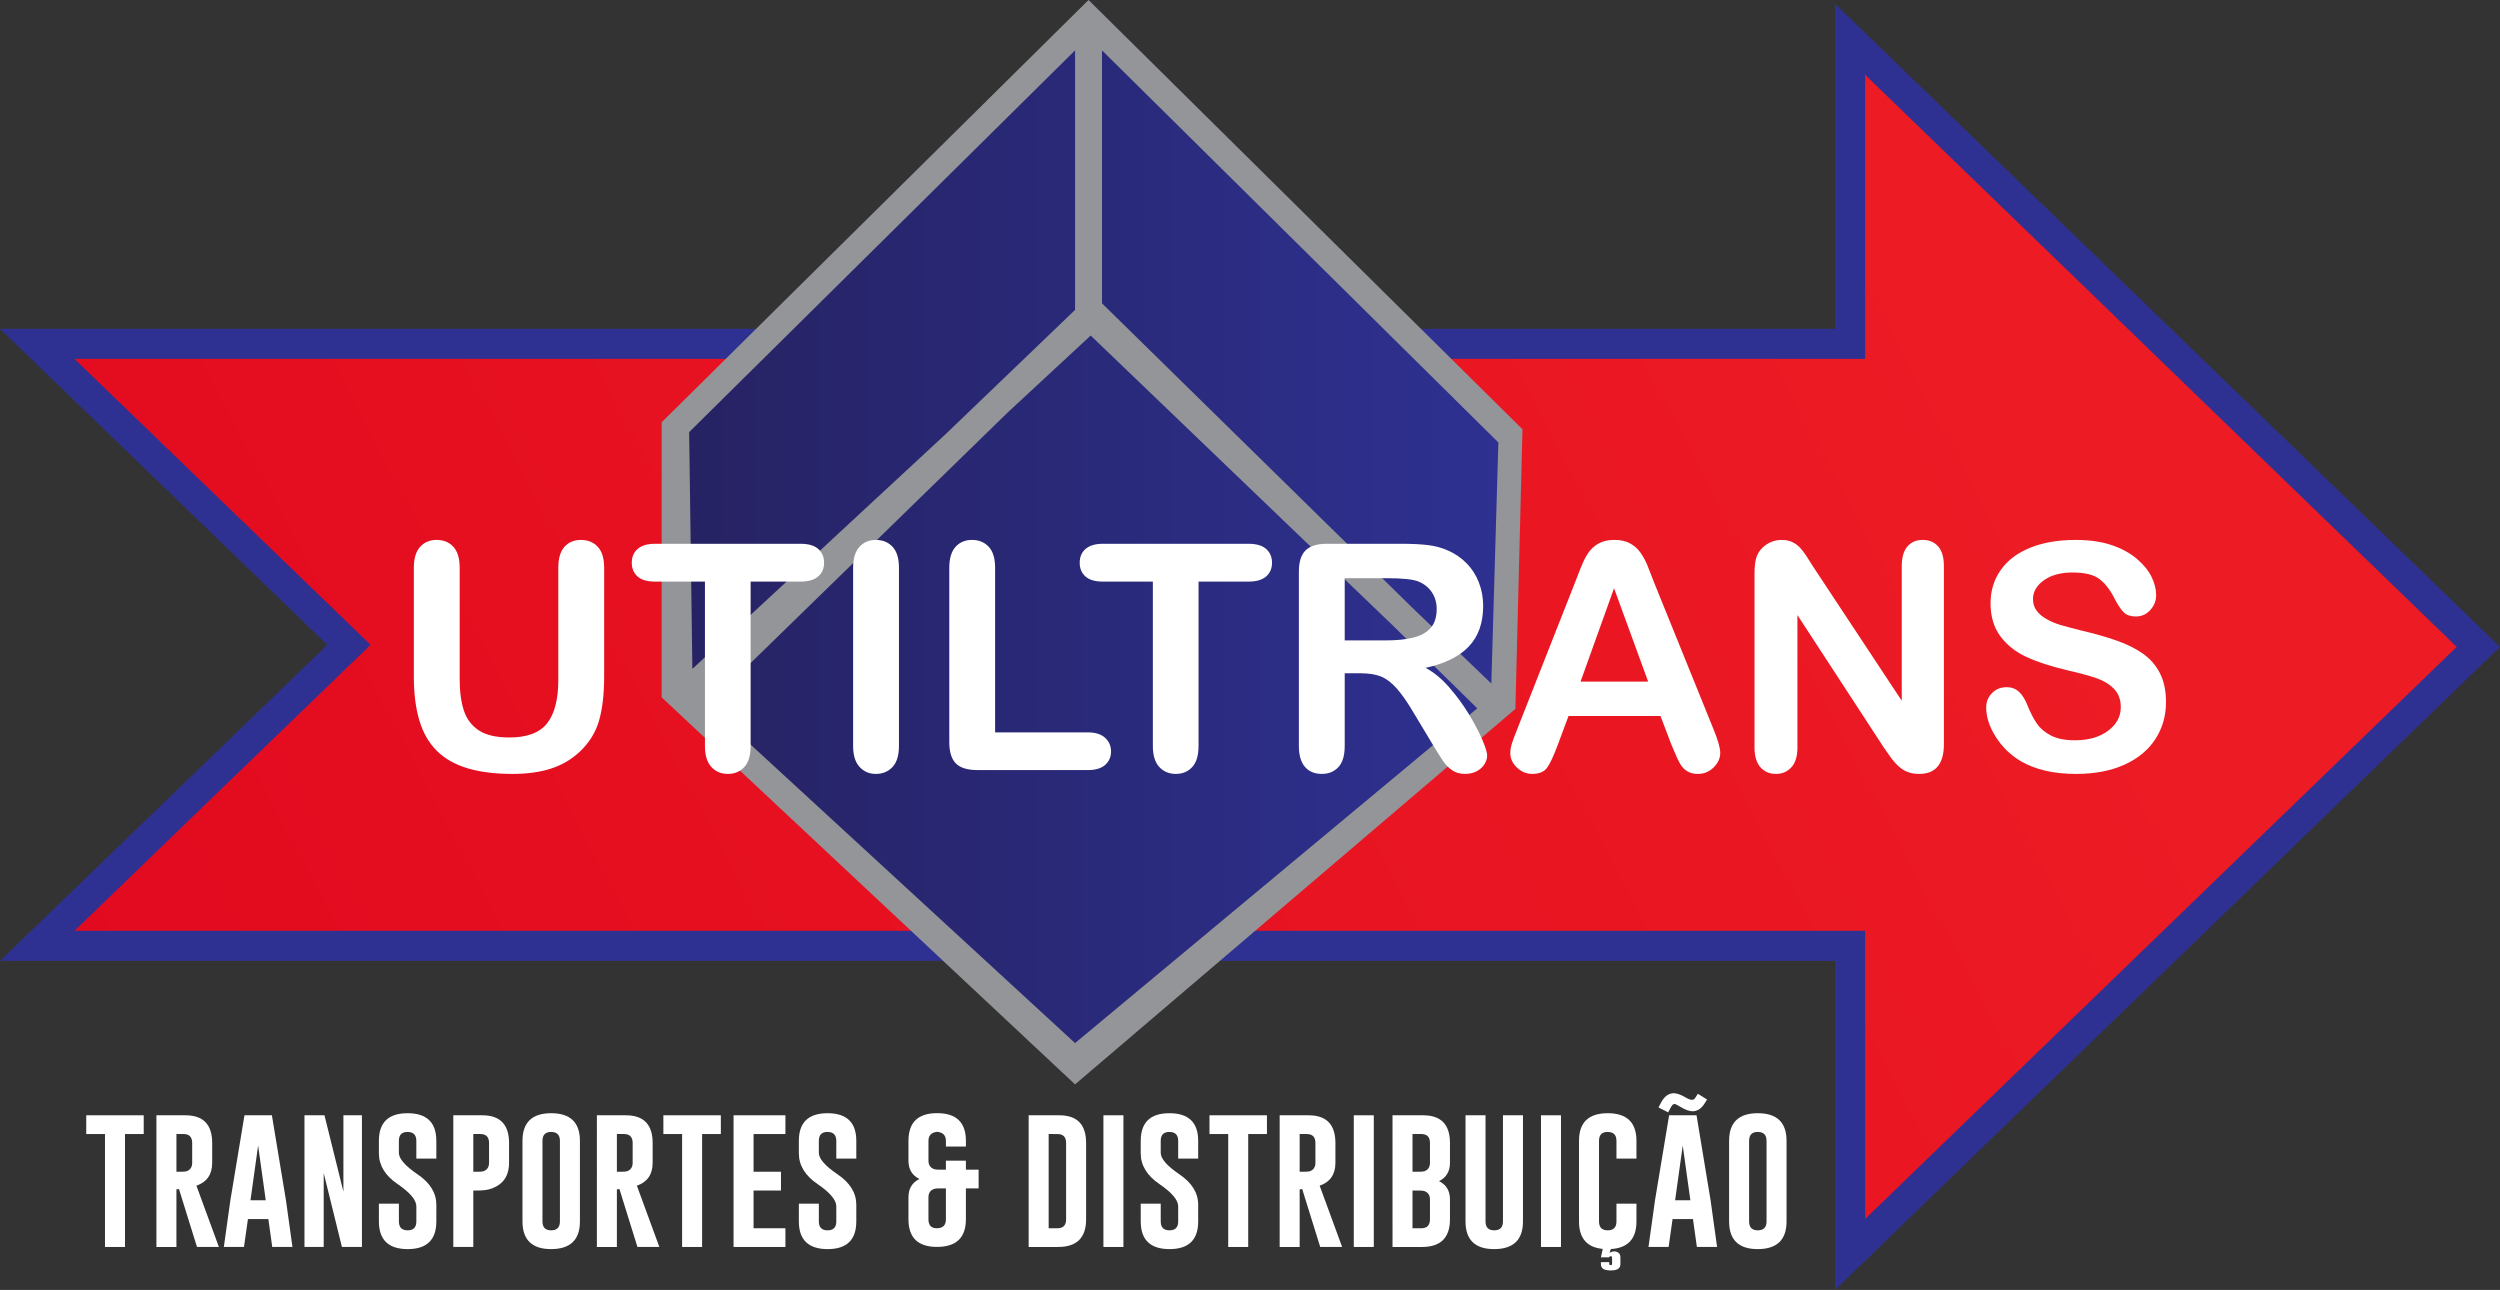 <?xml version="1.0" encoding="utf-8"?>
<!-- Generator: Adobe Illustrator 16.0.0, SVG Export Plug-In . SVG Version: 6.00 Build 0)  -->
<!DOCTYPE svg PUBLIC "-//W3C//DTD SVG 1.1//EN" "http://www.w3.org/Graphics/SVG/1.1/DTD/svg11.dtd">
<svg version="1.1" id="Layer_1" xmlns="http://www.w3.org/2000/svg" xmlns:xlink="http://www.w3.org/1999/xlink" x="0px" y="0px"
	 width="525.303px" height="271.04px" viewBox="0 0 525.303 271.04" enable-background="new 0 0 525.303 271.04"
	 xml:space="preserve">
<rect x="0" y="0" width="525.303" height="271.04" fill="#333333" stroke="none"/>
<linearGradient id="SVGID_1_" gradientUnits="userSpaceOnUse" x1="-166.844" y1="-71.625" x2="434.933" y2="247.84" gradientTransform="matrix(1 0 0 -1 -8.36 295.095)">
	<stop  offset="0" style="stop-color:#DC001C"/>
	<stop  offset="1" style="stop-color:#ED1C24"/>
</linearGradient>
<polygon fill="url(#SVGID_1_)" points="521.755,135.922 389.741,8.261 389.741,72.249 8.826,72.249 74.319,135.496 8.826,198.743 
	389.741,198.743 389.741,263.583 "/>
<path fill="#2E3192" d="M525.302,135.922L385.579,0.805v68.282H0l68.769,66.409L0,201.905h385.579v69.135L525.302,135.922z
	 M15.651,195.583l62.219-60.086L15.651,75.41h376.25V15.716l124.305,120.206L391.902,256.127v-60.547H15.651V195.583z"/>
<linearGradient id="SVGID_2_" gradientUnits="userSpaceOnUse" x1="148.917" y1="181.169" x2="326.741" y2="181.169" gradientTransform="matrix(1 0 0 -1 -8.36 295.095)">
	<stop  offset="0" style="stop-color:#262262"/>
	<stop  offset="1" style="stop-color:#2E3192"/>
</linearGradient>
<path fill="url(#SVGID_2_)" d="M318.381,92.536L229.533,4.648V4.52l-0.063,0.064l-0.064-0.064v0.128l-88.848,87.888l3.28,54.035
	l-0.123,0.114l82.855,76.646l88.465-74.285l1.656,1.588L318.381,92.536z"/>
<path fill="#939598" d="M228.726,0l-89.698,88.726v57.801l86.863,81.325l92.53-78.904l1.485-58.75L228.726,0z M144.806,90.799
	l81.085-80.21V65.12L198.717,91.2l-53.234,49.345L144.806,90.799z M225.891,219.172l-77.216-71.037l63.09-61.492l17.413-16.14
	l63.347,60.794l17.883,17.542L225.891,219.172z M231.559,63.744V10.589l83.277,82.378l-1.477,50.661l-16.722-16.047L231.559,63.744z
	"/>
<g>
	<path fill="#FFFFFF" d="M30.197,234.347v3.937h-3.935v23.73h-4.203v-23.73h-3.936v-3.937H30.197z"/>
	<path fill="#FFFFFF" d="M32.869,234.347h6.118c3.732,0.01,5.597,1.952,5.597,5.825v4.16c0,2.435-1.103,4.037-3.311,4.808
		l4.721,12.874h-4.603l-3.786-12.17l-0.535,0.072v12.098h-4.203v-27.667H32.869z M37.071,238.284v7.924h0.965
		c0.584,0,0.985-0.037,1.203-0.113c0.762-0.293,1.143-0.879,1.143-1.762v-4.16c0-1.26-0.607-1.889-1.825-1.889H37.071
		L37.071,238.284z"/>
	<path fill="#FFFFFF" d="M60.086,252.202l1.366,9.812h-4.247l-0.815-5.865h-4.292l-0.832,5.865h-4.232l1.367-9.771l2.97-17.896
		h5.761L60.086,252.202z M55.84,252.202l-1.604-11.508l-1.604,11.508H55.84z"/>
	<path fill="#FFFFFF" d="M63.977,234.347h4.202l3.979,16.048v-16.048h3.89v27.667h-4.2l-3.832-15.539v15.539h-4.039L63.977,234.347
		L63.977,234.347z"/>
	<path fill="#FFFFFF" d="M79.612,239.721c0-3.873,2.01-5.811,6.028-5.811c4.028,0,6.043,1.938,6.043,5.811v3.722h-4.202v-3.722
		c0-1.241-0.608-1.866-1.826-1.877h-0.03c-1.208,0-1.811,0.625-1.811,1.877v2.51c0,1.232,1.311,2.741,3.935,4.525
		c2.623,1.777,3.936,3.908,3.936,6.389v3.497c0,3.883-2.011,5.823-6.028,5.823c-4.029-0.01-6.043-1.95-6.043-5.823v-3.722h4.203
		v3.722c0,1.251,0.613,1.876,1.841,1.876c1.218,0,1.826-0.625,1.826-1.876v-3.158c0-1.334-1.312-2.896-3.936-4.683
		c-2.624-1.776-3.935-3.938-3.935-6.486L79.612,239.721L79.612,239.721z"/>
	<path fill="#FFFFFF" d="M95.247,234.347h6.118c3.731,0.01,5.598,1.952,5.598,5.825v4.16c0,2.856-1.341,4.699-4.023,5.526
		c-0.645,0.198-1.579,0.296-2.807,0.296h-0.684v11.859h-4.202V234.347z M99.449,238.284v7.924h0.965
		c0.584,0,0.984-0.037,1.202-0.113c0.763-0.293,1.144-0.879,1.144-1.762v-4.16c0-1.26-0.608-1.889-1.825-1.889H99.449
		L99.449,238.284z"/>
	<path fill="#FFFFFF" d="M121.855,256.642c0,3.873-2.015,5.813-6.043,5.823c-4.02,0-6.028-1.94-6.028-5.823v-16.921
		c0-3.873,2.01-5.811,6.028-5.811c4.028,0,6.043,1.938,6.043,5.811V256.642z M117.653,239.721c0-1.241-0.609-1.866-1.826-1.877
		h-0.03c-1.208,0-1.812,0.625-1.812,1.877v16.921c0,1.251,0.609,1.876,1.826,1.876c1.228,0,1.841-0.625,1.841-1.876L117.653,239.721
		L117.653,239.721z"/>
	<path fill="#FFFFFF" d="M125.419,234.347h6.117c3.732,0.01,5.598,1.952,5.598,5.825v4.16c0,2.435-1.104,4.037-3.312,4.808
		l4.722,12.874h-4.603l-3.786-12.17l-0.535,0.072v12.098h-4.202L125.419,234.347L125.419,234.347z M129.621,238.284v7.924h0.965
		c0.584,0,0.985-0.037,1.203-0.113c0.762-0.293,1.144-0.879,1.144-1.762v-4.16c0-1.26-0.608-1.889-1.826-1.889H129.621
		L129.621,238.284z"/>
	<path fill="#FFFFFF" d="M151.463,234.347v3.937h-3.935v23.73h-4.203v-23.73h-3.935v-3.937H151.463z"/>
	<path fill="#FFFFFF" d="M154.136,234.347h10.897v3.937h-6.696v7.924h5.762v3.947h-5.762v7.926h6.696v3.934h-10.897V234.347z"/>
	<path fill="#FFFFFF" d="M167.855,239.721c0-3.873,2.01-5.811,6.028-5.811c4.029,0,6.044,1.938,6.044,5.811v3.722h-4.202v-3.722
		c0-1.241-0.608-1.866-1.827-1.877h-0.03c-1.207,0-1.812,0.625-1.812,1.877v2.51c0,1.232,1.312,2.741,3.936,4.525
		c2.623,1.777,3.936,3.908,3.936,6.389v3.497c0,3.883-2.011,5.823-6.029,5.823c-4.029-0.01-6.043-1.95-6.043-5.823v-3.722h4.202
		v3.722c0,1.251,0.613,1.876,1.841,1.876c1.218,0,1.827-0.625,1.827-1.876v-3.158c0-1.334-1.312-2.896-3.936-4.683
		c-2.623-1.776-3.935-3.938-3.935-6.486V239.721L167.855,239.721z"/>
	<path fill="#FFFFFF" d="M198.755,245.771v-1.89h4.202v1.89h2.673v3.935h-2.673v6.485c0,3.874-2.028,5.81-6.088,5.81
		c-3.989,0-5.983-1.936-5.983-5.81v-4.61c0-1.814,0.767-3.099,2.302-3.851c-1.535-0.752-2.302-2.035-2.302-3.849v-4.16
		c0-3.883,2.005-5.824,6.014-5.824c4.039,0,6.059,1.941,6.059,5.824v1.186h-4.202v-1.186c0-1.129-0.599-1.764-1.796-1.904
		c-1.248,0.112-1.872,0.748-1.872,1.904v4.16c0,0.884,0.382,1.471,1.145,1.762c0.198,0.076,0.52,0.119,0.965,0.128H198.755z
		 M196.884,258.081c1.248-0.008,1.871-0.64,1.871-1.89v-6.485h-1.559c-0.445,0.008-0.768,0.051-0.965,0.125
		c-0.762,0.283-1.145,0.867-1.145,1.75v4.611C195.087,257.48,195.687,258.109,196.884,258.081z"/>
	<path fill="#FFFFFF" d="M216.143,234.347h6.474c3.731,0.01,5.597,1.952,5.597,5.825v16.033c0,3.864-1.955,5.801-5.863,5.81h-6.207
		V234.347z M220.345,238.284v19.797h1.841c1.217,0,1.827-0.625,1.827-1.875v-16.033c0-1.26-0.609-1.889-1.827-1.889H220.345
		L220.345,238.284z"/>
	<path fill="#FFFFFF" d="M231.853,234.347h4.202v27.667h-4.202V234.347z"/>
	<path fill="#FFFFFF" d="M239.692,239.721c0-3.873,2.01-5.811,6.029-5.811c4.027,0,6.044,1.938,6.044,5.811v3.722h-4.203v-3.722
		c0-1.241-0.608-1.866-1.827-1.877h-0.03c-1.208,0-1.812,0.625-1.812,1.877v2.51c0,1.232,1.312,2.741,3.935,4.525
		c2.623,1.777,3.937,3.908,3.937,6.389v3.497c0,3.883-2.011,5.823-6.029,5.823c-4.028-0.01-6.043-1.95-6.043-5.823v-3.722h4.202
		v3.722c0,1.251,0.613,1.876,1.841,1.876c1.218,0,1.827-0.625,1.827-1.876v-3.158c0-1.334-1.312-2.896-3.937-4.683
		c-2.623-1.776-3.935-3.938-3.935-6.486L239.692,239.721L239.692,239.721z"/>
	<path fill="#FFFFFF" d="M266.211,234.347v3.937h-3.935v23.73h-4.202v-23.73h-3.935v-3.937H266.211z"/>
	<path fill="#FFFFFF" d="M268.885,234.347h6.115c3.731,0.01,5.599,1.952,5.599,5.825v4.16c0,2.435-1.104,4.037-3.311,4.808
		l4.722,12.874h-4.604l-3.786-12.17l-0.535,0.072v12.098h-4.2V234.347z M273.086,238.284v7.924h0.967
		c0.583,0,0.983-0.037,1.201-0.113c0.764-0.293,1.144-0.879,1.144-1.762v-4.16c0-1.26-0.608-1.889-1.825-1.889H273.086
		L273.086,238.284z"/>
	<path fill="#FFFFFF" d="M284.46,234.347h4.202v27.667h-4.202V234.347z"/>
	<path fill="#FFFFFF" d="M292.597,234.347h6.474c3.73,0.01,5.598,1.952,5.598,5.825v4.16c0,1.812-0.767,3.097-2.301,3.85
		c1.534,0.751,2.301,2.035,2.301,3.85v4.174c0,3.864-1.955,5.801-5.864,5.81h-6.206L292.597,234.347L292.597,234.347z
		 M296.798,238.284v7.924h1.323c0.583,0,0.983-0.037,1.201-0.113c0.764-0.293,1.144-0.879,1.144-1.762v-4.16
		c0-1.26-0.607-1.889-1.824-1.889H296.798L296.798,238.284z M296.798,250.155v7.926h1.844c1.217,0,1.824-0.627,1.824-1.877v-4.174
		c0-0.883-0.38-1.466-1.144-1.748c-0.218-0.085-0.618-0.127-1.201-0.127H296.798L296.798,250.155z"/>
	<path fill="#FFFFFF" d="M320.009,256.642c0,3.873-2.017,5.813-6.045,5.823c-4.02,0-6.027-1.94-6.027-5.823v-22.295h4.202v22.295
		c0,1.251,0.606,1.876,1.825,1.876c1.228,0,1.842-0.625,1.842-1.876v-22.295h4.203V256.642z"/>
	<path fill="#FFFFFF" d="M323.794,234.347h4.2v27.667h-4.2V234.347z"/>
	<path fill="#FFFFFF" d="M336.771,262.422c-3.325-0.318-4.989-2.244-4.989-5.78v-16.921c0-3.873,2.012-5.811,6.028-5.811
		c4.029,0,6.043,1.938,6.043,5.811v3.722h-4.201v-3.722c0-1.241-0.608-1.866-1.826-1.877h-0.029c-1.207,0-1.812,0.625-1.812,1.877
		v16.921c0,1.251,0.609,1.876,1.826,1.876c1.228,0,1.842-0.625,1.842-1.876v-3.722h4.201v3.722c0,3.657-1.79,5.594-5.375,5.81
		l-0.297,0.776c0.366-0.188,0.709-0.282,1.025-0.282c0.306,0,0.594,0.094,0.859,0.282c0.277,0.188,0.417,0.517,0.417,0.985v1.396
		c0,0.799-0.515,1.234-1.545,1.312c-0.139,0.019-0.307,0.027-0.505,0.027c-0.089,0-0.189-0.005-0.296-0.015
		c-1.169-0.026-1.753-0.47-1.753-1.325v-0.408h1.753v0.408c0,0.141,0.098,0.211,0.296,0.211s0.297-0.07,0.297-0.211v-1.396
		c0-0.16-0.094-0.244-0.282-0.252h-0.015c-0.168,0-0.287,0.078-0.356,0.238h-1.691L336.771,262.422z"/>
	<path fill="#FFFFFF" d="M359.43,252.202l1.365,9.812h-4.246l-0.817-5.865h-4.291l-0.831,5.865h-4.23l1.364-9.771l2.972-17.896
		h5.761L359.43,252.202z M350.521,233.728l-2.034-1.028l0.521-1.002c0.663-1.27,1.522-1.931,2.584-1.988h0.104
		c0.663,0,1.52,0.311,2.568,0.932c0.505,0.301,0.921,0.451,1.247,0.451c0.275,0,0.49-0.107,0.639-0.324l0.608-0.945l1.932,1.213
		l-0.61,0.959c-0.632,0.957-1.415,1.461-2.346,1.508h-0.104c-0.664,0-1.51-0.311-2.539-0.931c-0.653-0.385-1.044-0.587-1.173-0.606
		h-0.061c-0.277,0-0.549,0.254-0.815,0.762L350.521,233.728z M355.183,252.202l-1.604-11.508l-1.604,11.508H355.183z"/>
	<path fill="#FFFFFF" d="M375.392,256.642c0,3.873-2.015,5.813-6.044,5.823c-4.02,0-6.028-1.94-6.028-5.823v-16.921
		c0-3.873,2.01-5.811,6.028-5.811c4.029,0,6.044,1.938,6.044,5.811V256.642L375.392,256.642z M371.19,239.721
		c0-1.241-0.607-1.866-1.827-1.877h-0.027c-1.208,0-1.812,0.625-1.812,1.877v16.921c0,1.251,0.608,1.876,1.825,1.876
		c1.229,0,1.842-0.625,1.842-1.876V239.721z"/>
</g>
<g>
	<path fill="#FFFFFF" d="M86.957,142.151v-22.864c0-1.946,0.438-3.405,1.313-4.379c0.875-0.973,2.026-1.459,3.454-1.459
		c1.491,0,2.675,0.486,3.551,1.459c0.875,0.974,1.312,2.433,1.312,4.379v23.383c0,2.658,0.298,4.881,0.893,6.664
		s1.647,3.168,3.162,4.151c1.513,0.983,3.632,1.476,6.356,1.476c3.763,0,6.421-1,7.979-3c1.557-2,2.335-5.031,2.335-9.098v-23.577
		c0-1.968,0.433-3.433,1.297-4.395s2.021-1.443,3.47-1.443c1.448,0,2.622,0.481,3.52,1.443c0.896,0.962,1.346,2.427,1.346,4.395
		v22.864c0,3.719-0.362,6.821-1.086,9.309c-0.726,2.485-2.092,4.67-4.104,6.551c-1.729,1.601-3.74,2.769-6.031,3.503
		c-2.292,0.735-4.974,1.103-8.043,1.103c-3.654,0-6.801-0.395-9.438-1.184s-4.789-2.012-6.454-3.665
		c-1.666-1.653-2.887-3.772-3.665-6.356C87.346,148.827,86.957,145.741,86.957,142.151z"/>
	<path fill="#FFFFFF" d="M168.231,122.206h-10.508v34.539c0,1.989-0.443,3.467-1.33,4.428c-0.888,0.961-2.033,1.443-3.438,1.443
		c-1.427,0-2.589-0.486-3.485-1.459c-0.897-0.975-1.347-2.443-1.347-4.412v-34.539h-10.508c-1.644,0-2.865-0.362-3.665-1.087
		c-0.8-0.725-1.2-1.681-1.2-2.87c0-1.232,0.416-2.205,1.249-2.919c0.832-0.714,2.038-1.07,3.616-1.07h30.615
		c1.665,0,2.902,0.368,3.713,1.103c0.811,0.735,1.216,1.698,1.216,2.887s-0.411,2.146-1.231,2.87
		C171.106,121.843,169.874,122.206,168.231,122.206z"/>
	<path fill="#FFFFFF" d="M179.257,156.745v-37.458c0-1.946,0.443-3.405,1.33-4.379c0.888-0.973,2.032-1.459,3.438-1.459
		c1.448,0,2.622,0.481,3.519,1.443c0.897,0.962,1.347,2.427,1.347,4.395v37.458c0,1.969-0.449,3.438-1.347,4.412
		c-0.896,0.973-2.07,1.459-3.519,1.459c-1.384,0-2.524-0.492-3.421-1.477C179.706,160.157,179.257,158.691,179.257,156.745z"/>
	<path fill="#FFFFFF" d="M209.095,119.287v34.604h19.523c1.557,0,2.751,0.378,3.584,1.135c0.832,0.758,1.249,1.708,1.249,2.854
		c0,1.168-0.411,2.113-1.231,2.838c-0.822,0.726-2.022,1.087-3.601,1.087h-23.253c-2.097,0-3.604-0.466-4.524-1.396
		c-0.919-0.93-1.378-2.433-1.378-4.508v-36.615c0-1.946,0.438-3.405,1.313-4.379c0.875-0.973,2.027-1.459,3.454-1.459
		c1.449,0,2.622,0.481,3.519,1.443C208.646,115.854,209.095,117.319,209.095,119.287z"/>
	<path fill="#FFFFFF" d="M262.348,122.206H251.84v34.539c0,1.989-0.442,3.467-1.33,4.428c-0.887,0.961-2.032,1.443-3.438,1.443
		c-1.427,0-2.589-0.486-3.486-1.459c-0.896-0.975-1.346-2.443-1.346-4.412v-34.539h-10.508c-1.645,0-2.865-0.362-3.665-1.087
		c-0.8-0.725-1.2-1.681-1.2-2.87c0-1.232,0.416-2.205,1.249-2.919c0.832-0.714,2.038-1.07,3.616-1.07h30.615
		c1.665,0,2.902,0.368,3.713,1.103c0.811,0.735,1.217,1.698,1.217,2.887s-0.412,2.146-1.232,2.87
		C265.223,121.843,263.991,122.206,262.348,122.206z"/>
	<path fill="#FFFFFF" d="M285.925,141.469h-3.372v15.275c0,2.01-0.443,3.491-1.329,4.442c-0.888,0.951-2.044,1.427-3.472,1.427
		c-1.535,0-2.725-0.496-3.566-1.49c-0.844-0.996-1.266-2.455-1.266-4.379v-36.583c0-2.075,0.465-3.578,1.396-4.508
		c0.93-0.93,2.432-1.395,4.508-1.395h15.664c2.162,0,4.011,0.093,5.547,0.275c1.534,0.185,2.918,0.558,4.15,1.119
		c1.491,0.628,2.811,1.524,3.957,2.692c1.146,1.167,2.016,2.524,2.609,4.069c0.596,1.547,0.893,3.185,0.893,4.914
		c0,3.546-1,6.378-3,8.497c-2,2.119-5.031,3.621-9.098,4.508c1.708,0.908,3.342,2.248,4.897,4.021
		c1.557,1.772,2.945,3.66,4.168,5.659c1.221,2,2.172,3.806,2.854,5.416c0.681,1.611,1.021,2.72,1.021,3.324
		c0,0.627-0.2,1.248-0.6,1.865c-0.4,0.615-0.946,1.102-1.64,1.459c-0.69,0.356-1.49,0.534-2.398,0.534
		c-1.081,0-1.989-0.254-2.725-0.762c-0.735-0.509-1.369-1.151-1.897-1.931c-0.529-0.778-1.248-1.924-2.156-3.438l-3.859-6.422
		c-1.384-2.355-2.622-4.15-3.713-5.385c-1.093-1.231-2.201-2.074-3.324-2.528C289.049,141.698,287.633,141.469,285.925,141.469z
		 M291.438,121.492h-8.886v13.07h8.627c2.312,0,4.259-0.2,5.837-0.601c1.578-0.399,2.783-1.081,3.616-2.043
		c0.832-0.962,1.248-2.286,1.248-3.973c0-1.318-0.336-2.481-1.006-3.486c-0.67-1.006-1.6-1.757-2.789-2.254
		C296.962,121.73,294.747,121.492,291.438,121.492z"/>
	<path fill="#FFFFFF" d="M351.178,156.42l-2.271-5.969h-19.329l-2.271,6.098c-0.887,2.38-1.645,3.984-2.271,4.816
		s-1.653,1.248-3.08,1.248c-1.212,0-2.28-0.443-3.211-1.328c-0.93-0.888-1.395-1.893-1.395-3.018c0-0.648,0.107-1.318,0.324-2.012
		c0.215-0.69,0.571-1.653,1.069-2.887l12.162-30.875c0.346-0.886,0.763-1.95,1.248-3.194c0.486-1.243,1.006-2.275,1.558-3.097
		c0.551-0.822,1.274-1.486,2.173-1.995c0.896-0.508,2.005-0.762,3.324-0.762c1.341,0,2.46,0.254,3.355,0.762
		c0.897,0.509,1.622,1.163,2.174,1.962c0.551,0.801,1.017,1.66,1.396,2.579c0.377,0.919,0.858,2.146,1.442,3.681l12.425,30.683
		c0.973,2.334,1.459,4.031,1.459,5.092c0,1.103-0.461,2.112-1.379,3.031c-0.92,0.92-2.026,1.379-3.323,1.379
		c-0.759,0-1.406-0.136-1.946-0.406c-0.54-0.27-0.995-0.637-1.362-1.103c-0.367-0.465-0.762-1.178-1.184-2.142
		C351.843,158.004,351.481,157.157,351.178,156.42z M332.108,143.221h14.205l-7.168-19.621L332.108,143.221z"/>
	<path fill="#FFFFFF" d="M381.081,119.221l18.519,28.021v-28.281c0-1.838,0.395-3.216,1.184-4.136
		c0.789-0.919,1.854-1.378,3.195-1.378c1.383,0,2.475,0.459,3.275,1.378c0.799,0.92,1.198,2.298,1.198,4.136v37.394
		c0,4.173-1.729,6.26-5.188,6.26c-0.864,0-1.645-0.125-2.335-0.373c-0.692-0.248-1.341-0.644-1.945-1.185
		c-0.605-0.54-1.168-1.173-1.688-1.897c-0.52-0.724-1.037-1.463-1.558-2.222l-18.063-27.696v27.859c0,1.814-0.422,3.189-1.266,4.117
		c-0.843,0.931-1.925,1.396-3.243,1.396c-1.36,0-2.453-0.471-3.274-1.41c-0.822-0.94-1.232-2.309-1.232-4.104v-36.681
		c0-1.557,0.173-2.778,0.521-3.665c0.41-0.973,1.091-1.768,2.043-2.384c0.951-0.616,1.979-0.924,3.08-0.924
		c0.865,0,1.604,0.141,2.223,0.422c0.615,0.281,1.156,0.659,1.621,1.135s0.94,1.092,1.427,1.849
		C380.059,117.611,380.561,118.4,381.081,119.221z"/>
	<path fill="#FFFFFF" d="M455.122,147.536c0,2.875-0.739,5.459-2.222,7.75c-1.481,2.293-3.647,4.086-6.503,5.385
		c-2.854,1.297-6.237,1.945-10.15,1.945c-4.69,0-8.562-0.887-11.61-2.66c-2.162-1.274-3.918-2.979-5.271-5.107
		c-1.352-2.129-2.026-4.199-2.026-6.21c0-1.168,0.405-2.168,1.217-3c0.811-0.832,1.843-1.249,3.098-1.249
		c1.017,0,1.875,0.324,2.578,0.975c0.701,0.646,1.302,1.609,1.799,2.885c0.605,1.515,1.261,2.778,1.963,3.795
		c0.702,1.018,1.691,1.854,2.968,2.515c1.274,0.659,2.95,0.987,5.026,0.987c2.854,0,5.173-0.664,6.957-1.994
		c1.783-1.329,2.677-2.987,2.677-4.979c0-1.578-0.482-2.857-1.443-3.843c-0.963-0.983-2.205-1.735-3.73-2.254
		c-1.522-0.521-3.562-1.069-6.112-1.653c-3.416-0.801-6.275-1.736-8.578-2.807c-2.304-1.071-4.129-2.529-5.48-4.378
		c-1.351-1.849-2.026-4.146-2.026-6.892c0-2.616,0.714-4.94,2.141-6.973c1.428-2.032,3.492-3.595,6.195-4.687
		c2.7-1.092,5.88-1.638,9.533-1.638c2.92,0,5.442,0.362,7.573,1.086c2.129,0.725,3.896,1.687,5.303,2.887
		c1.404,1.2,2.433,2.46,3.08,3.778c0.648,1.319,0.974,2.605,0.974,3.859c0,1.146-0.404,2.179-1.215,3.098
		c-0.812,0.919-1.822,1.378-3.033,1.378c-1.104,0-1.941-0.275-2.515-0.827c-0.571-0.551-1.193-1.454-1.863-2.708
		c-0.865-1.794-1.903-3.194-3.114-4.2c-1.211-1.005-3.156-1.508-5.837-1.508c-2.487,0-4.492,0.547-6.018,1.638
		c-1.522,1.092-2.285,2.406-2.285,3.94c0,0.952,0.259,1.773,0.777,2.465c0.521,0.692,1.232,1.287,2.142,1.784
		c0.908,0.497,1.825,0.887,2.757,1.167c0.929,0.281,2.465,0.692,4.604,1.232c2.683,0.628,5.108,1.319,7.281,2.076
		c2.174,0.757,4.021,1.676,5.546,2.757c1.525,1.081,2.714,2.447,3.567,4.104C454.694,143.107,455.122,145.133,455.122,147.536z"/>
</g>
</svg>
